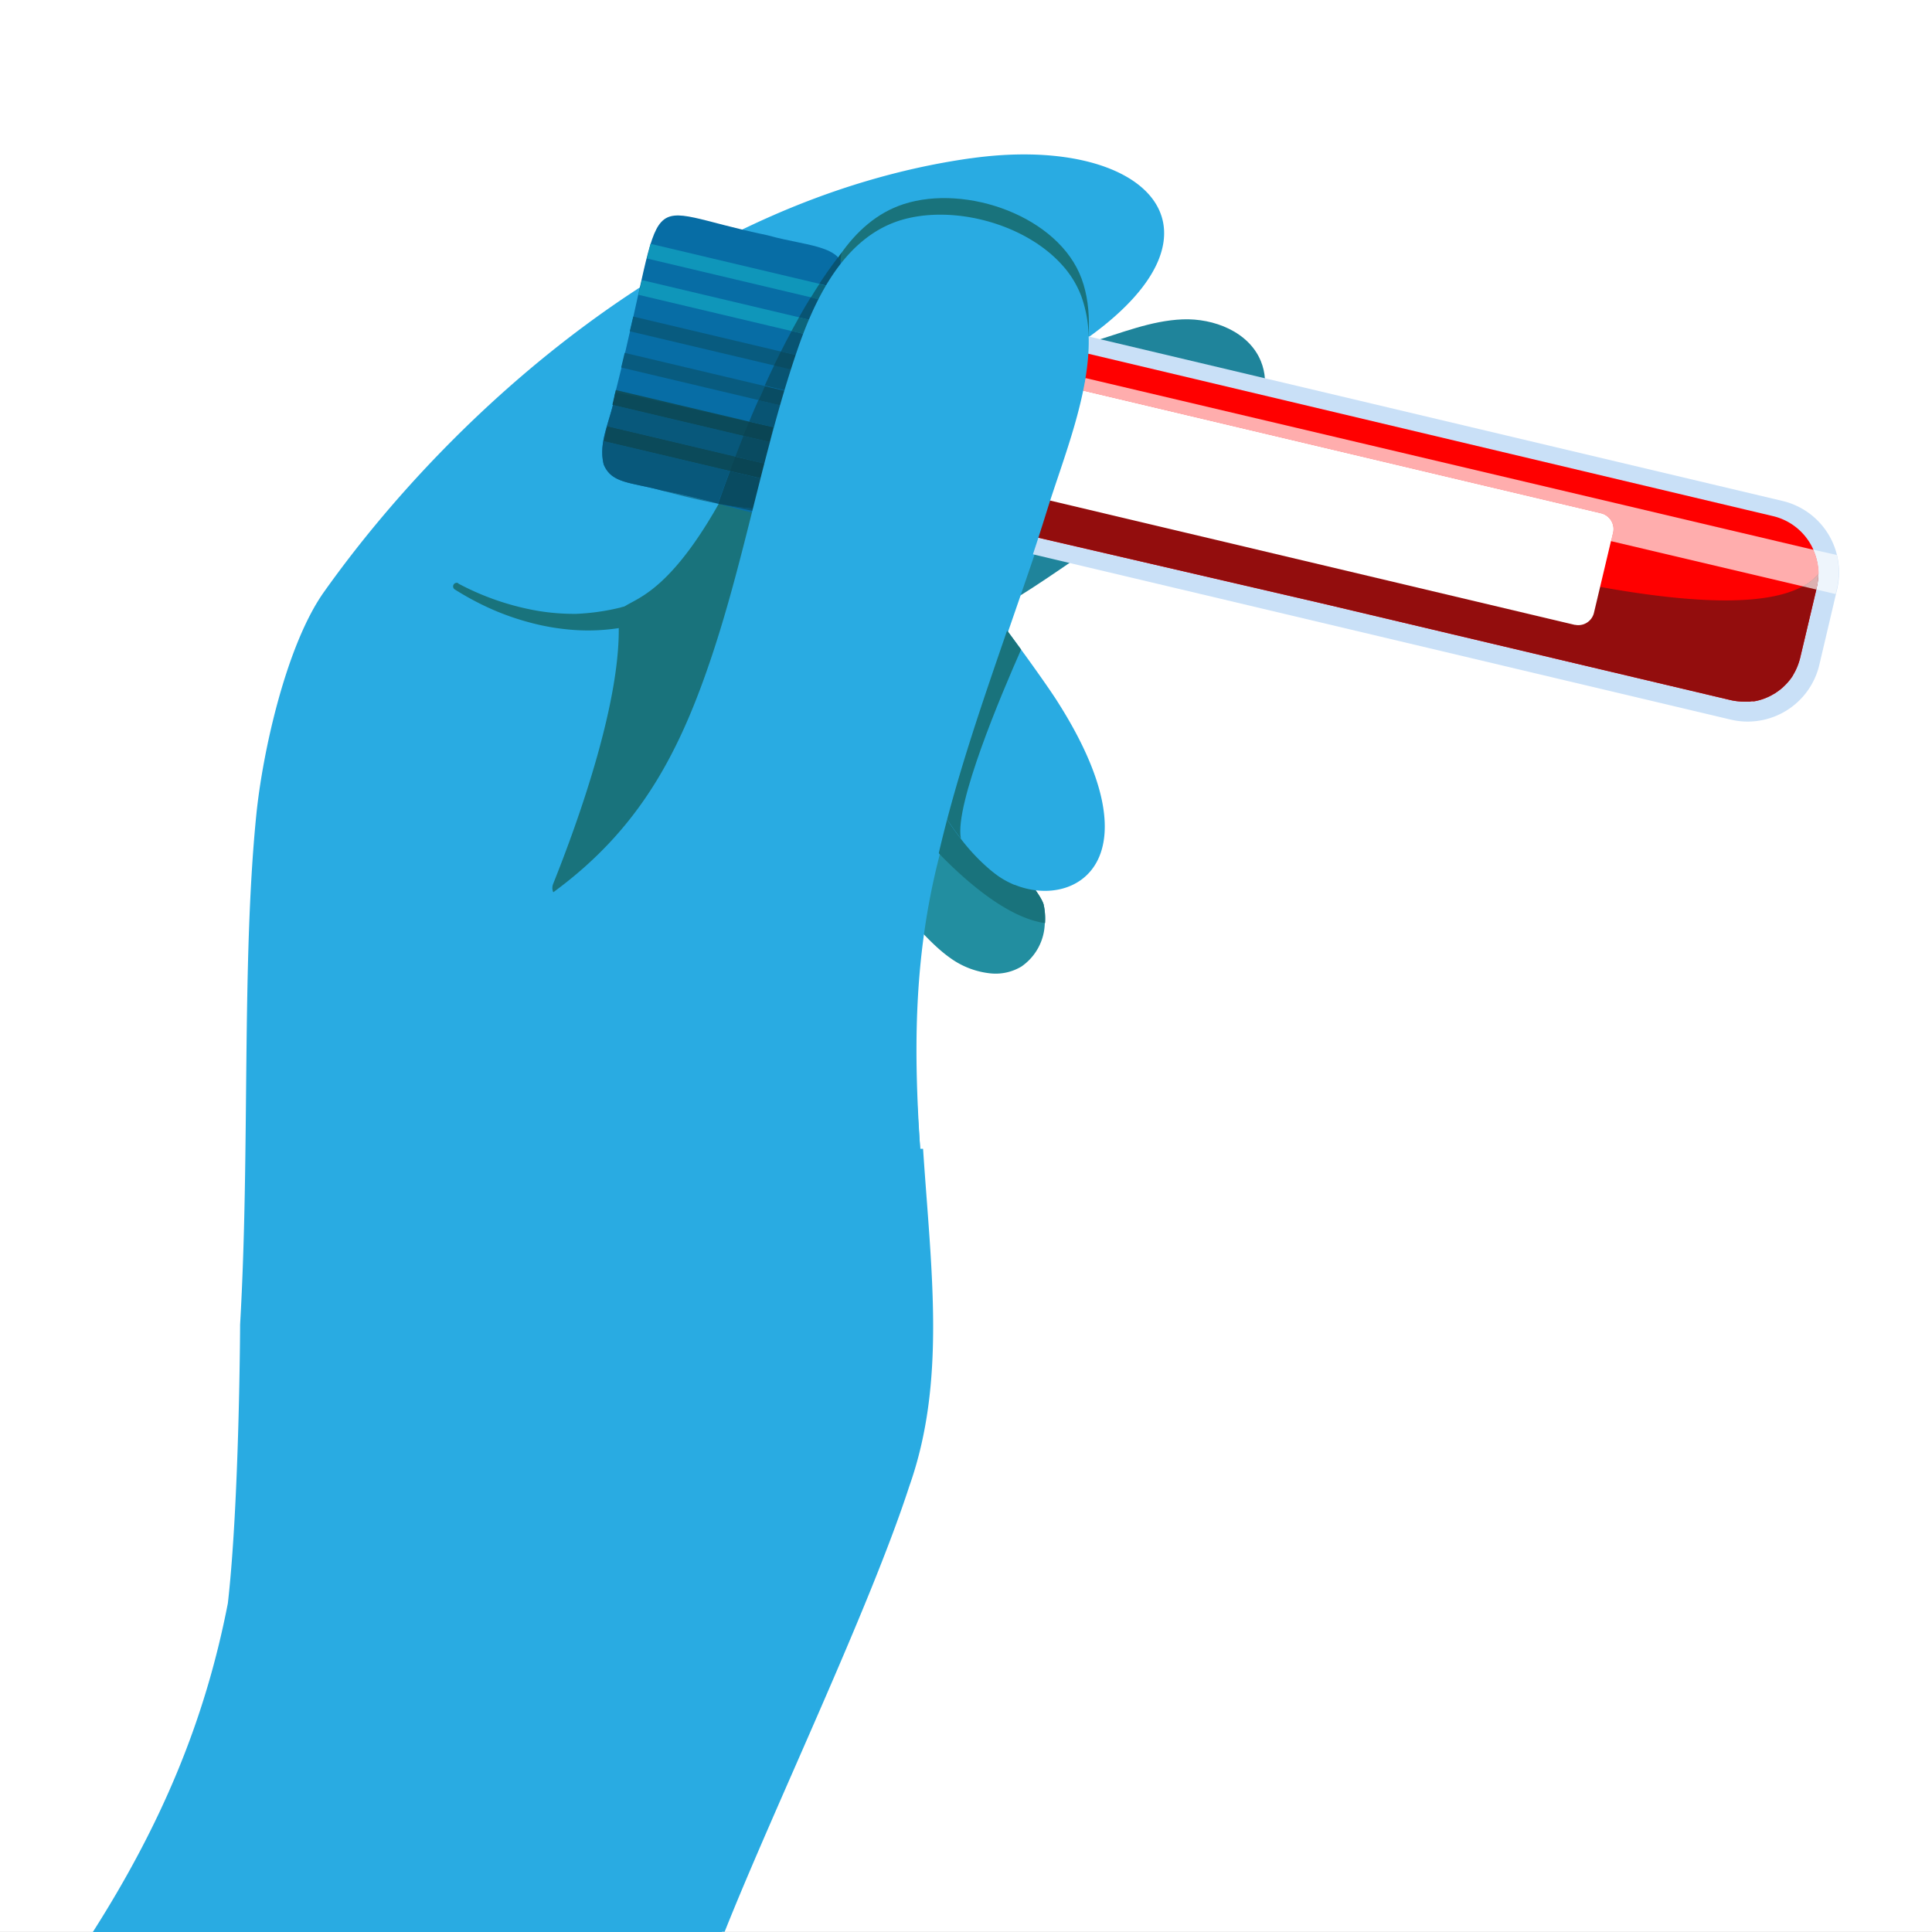 <svg id="Layer_1" data-name="Layer 1" xmlns="http://www.w3.org/2000/svg" xmlns:xlink="http://www.w3.org/1999/xlink" viewBox="0 0 360 360"><rect x="0" y="0" width="360" height="360" fill="#333333" stroke="none"/><defs><style>.cls-1{fill:none;}.cls-2{clip-path:url(#clip-path);}.cls-3{fill:#fff;}.cls-4{fill:#19737c;}.cls-5{fill:#228ea0;}.cls-6{fill:#1f849b;}.cls-7{fill:#29abe2;}.cls-8{fill:#0071bc;}.cls-9{fill:#c9e0f7;}.cls-10{fill:red;}.cls-11{fill:#930d0d;}.cls-12{fill:#076da5;}.cls-13{fill:#0d4f5e;}.cls-14{fill:#085b7f;}.cls-15{fill:#0f96ba;}.cls-16{clip-path:url(#clip-path-2);}.cls-17{fill:#115b68;}.cls-18{fill:#638ea2;}.cls-19{fill:#08587b;}.cls-20{fill:#187698;}.cls-21{fill:#0b4a5a;}.cls-22{fill:#eef5fc;}.cls-23{fill:#ffadad;}.cls-24{fill:#dcb1b1;}.cls-25{fill:#105762;}.cls-26{fill:#166e8d;}.cls-27{fill:#085473;}.cls-28{fill:#0b4755;}.cls-29{fill:#094c63;}.cls-30{fill:#0c657c;}.cls-31{fill:#0c4c59;}.cls-32{fill:#0f586e;}.cls-33{fill:#094b61;}.cls-34{fill:#0a4554;}</style><clipPath id="clip-path"><rect class="cls-1" width="360" height="359.99"/></clipPath><clipPath id="clip-path-2"><path class="cls-1" d="M146,94.85a7,7,0,0,0,1.5-2.21l3.56.84A11.92,11.92,0,0,1,146,94.85"/></clipPath></defs><g class="cls-2"><polyline class="cls-3" points="360 359.99 -0.02 359.99 -0.02 -0.04 360 -0.04 360 359.99"/></g><path class="cls-4" d="M139.32,183.27,95.19,169.81a1.53,1.53,0,0,1-1-1.91L126.74,61.12a1.53,1.53,0,0,1,1.91-1l44.13,13.46a1.53,1.53,0,0,1,1,1.9L141.23,182.25a1.53,1.53,0,0,1-1.91,1"/><path class="cls-5" d="M194.68,172a10.08,10.08,0,0,1-4.34,8.09,9.32,9.32,0,0,1-5.82,1.28,15.49,15.49,0,0,1-7.45-2.86c-.26-.18-.51-.37-.76-.56-3.48-2.69-6.19-6.29-9.46-9.25-.52-.47-1.42-1.26-2.59-2.25s-2.41-2-3.88-3.21C152.74,157,141.13,148.3,137.81,149l33.39-7.23c.33.36.87.93,1.57,1.66l2.78,2.88,2.59,2.71c3,3.12,6.4,6.77,9.35,10.12,3.69,4.2,6.63,7.92,7,9.5,0,.14.06.29.08.43a12.48,12.48,0,0,1,.15,2.93Z"/><path class="cls-6" d="M203.26,63.75c5.64-1.67,11.19-4,17.07-4.24s12.38,2.34,14.61,7.78c1.74,4.22.45,9.22-2.23,12.91s-6.56,6.32-10.48,8.65c-1.81,1.09-29.83,21.35-34.33,23.35l15.36-48.45"/><path class="cls-7" d="M106.26,166.9A2,2,0,0,1,103,166a2,2,0,0,1,.08-1.32c4.67-11.67,13-34.81,12.16-49.39-.31-5.35,8.67,2,24.75-33.48l3.45-1.08.85-.26c-7.45,28.14-13.47,64.59-38,86.47M180.81,29.5c-53.29,7.57-97,47.81-120.39,80.73-7,9.79-11.48,29.69-12.68,41.8-2.75,27.67-1.13,62.48-3,94.78,0,.26-.13,33.1-2.28,51.92C38.18,320.78,30,340.05,17.3,360H134.49c9.13-22.93,27-60.29,34.41-83,6.93-19.57,4.07-40.22,2.57-62.89-1.12-16.94-1.48-35,3.57-54.61,6.8-28.44,18.44-54.7,26.51-84.41a40.27,40.27,0,0,0,1.32-12.28c28.28-20.34,10.25-37.89-22.06-33.3"/><path class="cls-8" d="M163.61,94.11l-31.16-7.38a3.06,3.06,0,0,1-1.25-.62A4.34,4.34,0,0,1,130,81.77l6.28-26.54a4.32,4.32,0,0,1,3.07-3.32,3.11,3.11,0,0,1,1.39,0l31.15,7.38-8.24,34.81"/><path class="cls-4" d="M194.68,172c-11.27-1.6-24.72-18.58-24.72-18.58l2.81-10,2.78,2.88,2.59,2.71c3,3.12,6.4,6.77,9.35,10.12,3.69,4.2,6.63,7.92,7,9.5,0,.14.06.29.08.43a12.48,12.48,0,0,1,.15,2.93Z"/><path class="cls-7" d="M189.05,164.89a16,16,0,0,1-3-1.62c-.51-.36-1-.74-1.47-1.13a36.77,36.77,0,0,1-5.59-5.91c-3.23-4.2-5.87-8.92-9-13.2l10.68-29,1.16-3.15.25-.68c.34.39,1.24,1.54,2.47,3.14l.52.69c1.24,1.63,2.73,3.64,4.27,5.74l.92,1.26.39.53a2,2,0,0,0,.17.23l1.63,2.27c1.58,2.21,3.07,4.34,4.21,6.07,19.4,30,3.83,39.39-7.58,34.74Z"/><path class="cls-4" d="M179,156.23c-3.23-4.2-5.87-8.92-9-13.2l10.68-29,1.16-3.15.25-.68c.34.39,1.24,1.54,2.47,3.14l.52.69c1.24,1.63,2.73,3.64,4.27,5.74l.92,1.26c-3.69,8.34-12.39,28.87-11.23,35.18Z"/><path class="cls-4" d="M104.24,166c16.05-11.09,23.44-29.26,29.67-47.75s9.48-37.89,15.77-56.36c3.38-9.93,8.72-20.6,18.68-23.85,11.73-3.81,28.94,2.32,33.18,13.89s-2.43,27.49-6.08,39.26c-9.12,29.36-23,56.07-25.57,86.71-.83,10-1.49,20.14-.72,30.29L104.24,166"/><path class="cls-9" d="M342.31,109.84l-.21.87L339,123.91a13.72,13.72,0,0,1-16.5,10.18L137.29,90.21,147,49.46,332.13,93.34a13.69,13.69,0,0,1,10.18,16.5"/><path class="cls-10" d="M338.84,106.87a11.51,11.51,0,0,1-.3,2.59l-2.05,8.66-1.05,4.43a11.6,11.6,0,0,1-1,2.66v0L334,126l0,0h0l-.15.22,0,0,0,0,0,0-.14.19-.08.12-.16.2,0,0h0l-.42.5-.23.24c-.12.13-.24.25-.37.37l-.37.35c-.08.07-.17.13-.24.2l0,0-.39.3-.41.29-.28.19-.3.17-.29.17-.3.16-.3.15h0l-.27.12-.7.28-.2.07-.19.06-.19.06h0l-.41.11h0l-.39.09-.33.06h0l-.15,0a1.33,1.33,0,0,1-.21,0c-.13,0-.27,0-.41.06h-.3a2.83,2.83,0,0,1-.41,0h-.46a11.19,11.19,0,0,1-2.56-.3l-76.07-18L176.46,96.25,171.34,95l8.2-34.6L315.39,92.62l14.94,3.54a11,11,0,0,1,8.51,10.71"/><path class="cls-11" d="M338.84,106.87a11.51,11.51,0,0,1-.3,2.59l-2.05,8.66-1.05,4.43a11.6,11.6,0,0,1-1,2.66v0L334,126l0,0h0l-.15.22,0,0,0,0,0,0-.14.19-.08.12-.16.2,0,0h0l-.42.5-.23.24c-.12.13-.24.25-.37.37l-.37.35c-.08.07-.17.13-.24.2l0,0-.39.3-.41.29-.28.19-.3.17-.29.17-.3.16-.3.15h0l-.27.12-.7.28-.2.07-.19.06-.19.06h0l-.41.11h0l-.39.09-.33.06h0l-.15,0a1.33,1.33,0,0,1-.21,0c-.13,0-.27,0-.41.06h-.3a2.83,2.83,0,0,1-.41,0h-.46a11.19,11.19,0,0,1-2.56-.3l-76.07-18L176.46,96.25l5.32-22.47s139.69,54.57,157.06,33.09"/><path class="cls-12" d="M157.32,52.68c-1.42,5.61-2.6,10.53-3.58,14.85-8.5,37-3.49,29-30.25,23.91-6-1.62-9.51-1.31-11-4.89-1.11-4.44,1.48-8.42,2.17-13.4.09-.33.17-.66.25-1,9.85-39.21,3-33.49,28.06-28.32,8.51,2.37,15.31,1.65,14.37,8.83"/><polyline class="cls-13" points="137.97 85.32 142.43 86.38 141.73 89.1 137 87.98 112.5 82.18 113.15 79.44 137.97 85.32"/><polyline class="cls-13" points="140.6 78.8 144.12 79.63 143.47 82.37 139.51 81.43 114.11 75.42 114.75 72.68 114.76 72.68 140.6 78.8"/><polyline class="cls-14" points="152.22 74.23 151.57 76.97 142.33 74.78 115.75 68.48 116.4 65.75 143.49 72.17 152.22 74.23"/><polyline class="cls-14" points="153.82 67.47 153.17 70.21 145.23 68.33 117.35 61.73 118 58.99 146.43 65.72 153.82 67.47"/><polyline class="cls-15" points="155.43 60.68 149.46 59.26 119.61 52.19 118.96 54.93 148.23 61.86 154.78 63.41 155.43 60.68"/><polyline class="cls-15" points="157.03 53.91 156.38 56.65 151.29 55.45 120.56 48.17 121.21 45.43 152.54 52.85 157.03 53.91"/><g class="cls-16"><rect class="cls-17" x="146.03" y="92.64" width="5.05" height="2.21"/></g><path class="cls-18" d="M151.09,93.48l-3.56-.84c1.05-2.27,1.94-5.91,3.17-11.45h0s6.43,8.75.39,12.29"/><path class="cls-19" d="M144.82,94.92c2-1.27,3.1-5,5.17-13.89l.71.16c-1.23,5.54-2.12,9.18-3.17,11.45a7,7,0,0,1-1.5,2.21c-.38,0-.79.06-1.21.07"/><path class="cls-20" d="M133.78,93.85c-3-.56-6.4-1.35-10.29-2.41-6-1.62-9.51-1.31-11-4.89a9.52,9.52,0,0,1-.27-2.28,9.52,9.52,0,0,0,.27,2.28c1.51,3.58,5,3.27,11,4.89,4.13.79,7.51,1.65,10.29,2.4h0"/><path class="cls-19" d="M133.78,93.84c-2.78-.75-6.16-1.61-10.29-2.4-6-1.62-9.51-1.31-11-4.89a9.52,9.52,0,0,1-.27-2.28c0-2.9,1.22-5.69,2-8.83l24.32,5.76c-.52,1.32-1,2.61-1.52,3.89l-23.84-5.65-.65,2.74L136,87.74c-.8,2.15-1.54,4.19-2.21,6.1M114.64,73.15h0"/><path class="cls-21" d="M136,87.74,112.5,82.18l.65-2.74L137,85.09c-.34.9-.68,1.78-1,2.65"/><path class="cls-21" d="M138.51,81.2l-24.32-5.76a21.56,21.56,0,0,0,.45-2.29h0c.87,0,14.62,3.12,24.87,5.48-.35.86-.7,1.73-1.05,2.58"/><path class="cls-3" d="M293.46,116.44,186.33,91.06a3,3,0,0,1-2.19-3.55l3.56-15a3,3,0,0,1,3.55-2.19L298.37,95.68a3,3,0,0,1,2.19,3.55l-3.56,15a3,3,0,0,1-3.54,2.19"/><path class="cls-22" d="M342.1,110.71l-3.65-.86.09-.39a11.51,11.51,0,0,0,.3-2.59h0a11.06,11.06,0,0,0-1-4.46l4.42,1a13.8,13.8,0,0,1,0,6.39l-.21.87"/><path class="cls-23" d="M335.91,109.25l-35.73-8.42.38-1.6a3,3,0,0,0-2.19-3.55L201.69,72.77l.55-2.33,135.64,32a11.06,11.06,0,0,1,1,4.46h0a9.54,9.54,0,0,1-2.93,2.38"/><path class="cls-24" d="M338.45,109.85l-2.54-.6a9.54,9.54,0,0,0,2.93-2.38h0a11.51,11.51,0,0,1-.3,2.59l-.09.39"/><path class="cls-3" d="M300.18,100.83,200.6,77.36l1.09-4.59,96.68,22.91a3,3,0,0,1,2.19,3.55l-.38,1.6"/><path class="cls-25" d="M134.4,94l-.56-.1,0,0h0l.49.14"/><path class="cls-26" d="M133.84,93.91h-.08l0-.05.08,0,0,0"/><path class="cls-27" d="M142.67,95.48c-1.87,0-4.42-.8-8.27-1.47l-.49-.14a54.67,54.67,0,0,0,9.87,1.07l1,0a3.82,3.82,0,0,1-2.15.56M150,81l-5.88-1.37v0l-3.52-.83-1-.24q.82-2,1.71-4l1,.24,8.63,2L150,81m1.59-7-8.09-1.91-1-.25c.57-1.27,1.17-2.55,1.78-3.83l1,.24,7.28,1.72c-.33,1.42-.64,2.76-.93,4"/><path class="cls-28" d="M144.11,79.66l-4.55-1,0-.06,1,.24,3.52.83v0"/><path class="cls-29" d="M151,76.83l-8.63-2-1-.24c.38-.87.76-1.74,1.16-2.62l1,.25,8.09,1.91c-.21,1-.42,1.87-.62,2.75"/><path class="cls-27" d="M153.14,67.31l-6.71-1.59-.92-.22c.64-1.28,1.3-2.56,2-3.82l.75.18,5.87,1.39c-.34,1.41-.66,2.77-1,4.06m1.61-6.8-5.29-1.25-.57-.13c.71-1.27,1.44-2.52,2.19-3.73l.21.05,4.43,1c-.34,1.38-.66,2.72-1,4"/><path class="cls-26" d="M156.19,48l0,0,.67-.87c-.22.3-.42.6-.63.91"/><path class="cls-25" d="M156.67,48.61a4,4,0,0,0-.48-.61c.21-.31.41-.61.63-.91l0,0a6.93,6.93,0,0,0-.18,1.55"/><path class="cls-27" d="M156.39,53.76l-3.72-.88c1.13-1.72,2.28-3.36,3.48-4.92l0,0a4,4,0,0,1,.48.61c0,1.15.09,2.43,0,3.88-.11.43-.21.85-.31,1.27"/><path class="cls-29" d="M152.51,70.05l-7.28-1.72-1-.24c.41-.86.84-1.73,1.27-2.59l.92.22,6.71,1.59c-.22,1-.43,1.86-.63,2.74"/><path class="cls-30" d="M154.1,63.25l-5.87-1.39-.75-.18q.69-1.29,1.41-2.55l.57.13,5.29,1.25c-.23.94-.44,1.85-.65,2.74"/><path class="cls-30" d="M155.72,56.5l-4.43-1-.21-.05q.78-1.29,1.59-2.52l3.72.88c-.23.93-.46,1.85-.67,2.74"/><path class="cls-31" d="M133.91,93.87h0"/><path class="cls-32" d="M133.86,93.87l-.08,0h0l.09,0h0"/><path class="cls-33" d="M143.78,94.94a54.67,54.67,0,0,1-9.87-1.07h0l-.09,0c.67-1.91,1.41-4,2.21-6.1l1,.24,4.73,1.12.7-2.72L138,85.32l-1-.23c.49-1.28,1-2.57,1.52-3.89l1,.23,4,.94.64-2.71L150,81c-2.07,8.88-3.2,12.62-5.17,13.89l-1,0"/><path class="cls-34" d="M141.73,89.1,137,88l-1-.24c.32-.87.66-1.75,1-2.65l1,.23,4.46,1.06-.7,2.72"/><path class="cls-34" d="M143.47,82.37l-4-.94-1-.23c.35-.85.7-1.72,1.05-2.58l4.55,1-.64,2.71"/><path class="cls-7" d="M171,183.3a142.89,142.89,0,0,0-.36,16c.14,4.91.46,9.83.83,14.76H172c1.5,22.67,4.36,43.32-2.57,62.89-7.37,22.71-25.28,60.07-34.4,83H17.83C30.57,340.05,38.71,320.78,43,298.73c2.16-18.82,1.31-35.82,2.23-51.12,0-.27,0-.54.05-.8,1.88-32.3.25-67.11,3-94.78,15.86,30.05,49.81,17.93,55.14,14l.07-.06c15.37-11.4,22.89-25.08,29-43.29,4.63-13.74,7.64-28,11.43-42,1.38-5.15,2.88-10.27,4.6-15.31,3.44-10.1,8.86-20.94,19-24.24C177.3,38,191,41.58,198,49.48a18.16,18.16,0,0,1,3.51,5.78,23.44,23.44,0,0,1,1.33,7.05c.46,10.65-4.74,23.14-7.76,32.86-9.26,29.84-21.48,57-24.08,88.13Z"/><path class="cls-4" d="M85.35,108.71a49.34,49.34,0,0,0,14.5,5.05,41,41,0,0,0,7.56.62,42,42,0,0,0,8.23-1.18c1.9-.66,2.41.43,2.18,1.61-.18,1-.37,2-1.34,2.19l-.93,0h0a37.61,37.61,0,0,1-8.2.41,43.1,43.1,0,0,1-8-1.25,49,49,0,0,1-7.6-2.59,53.89,53.89,0,0,1-7-3.73.67.67,0,0,1,.67-1.16Z"/></svg>